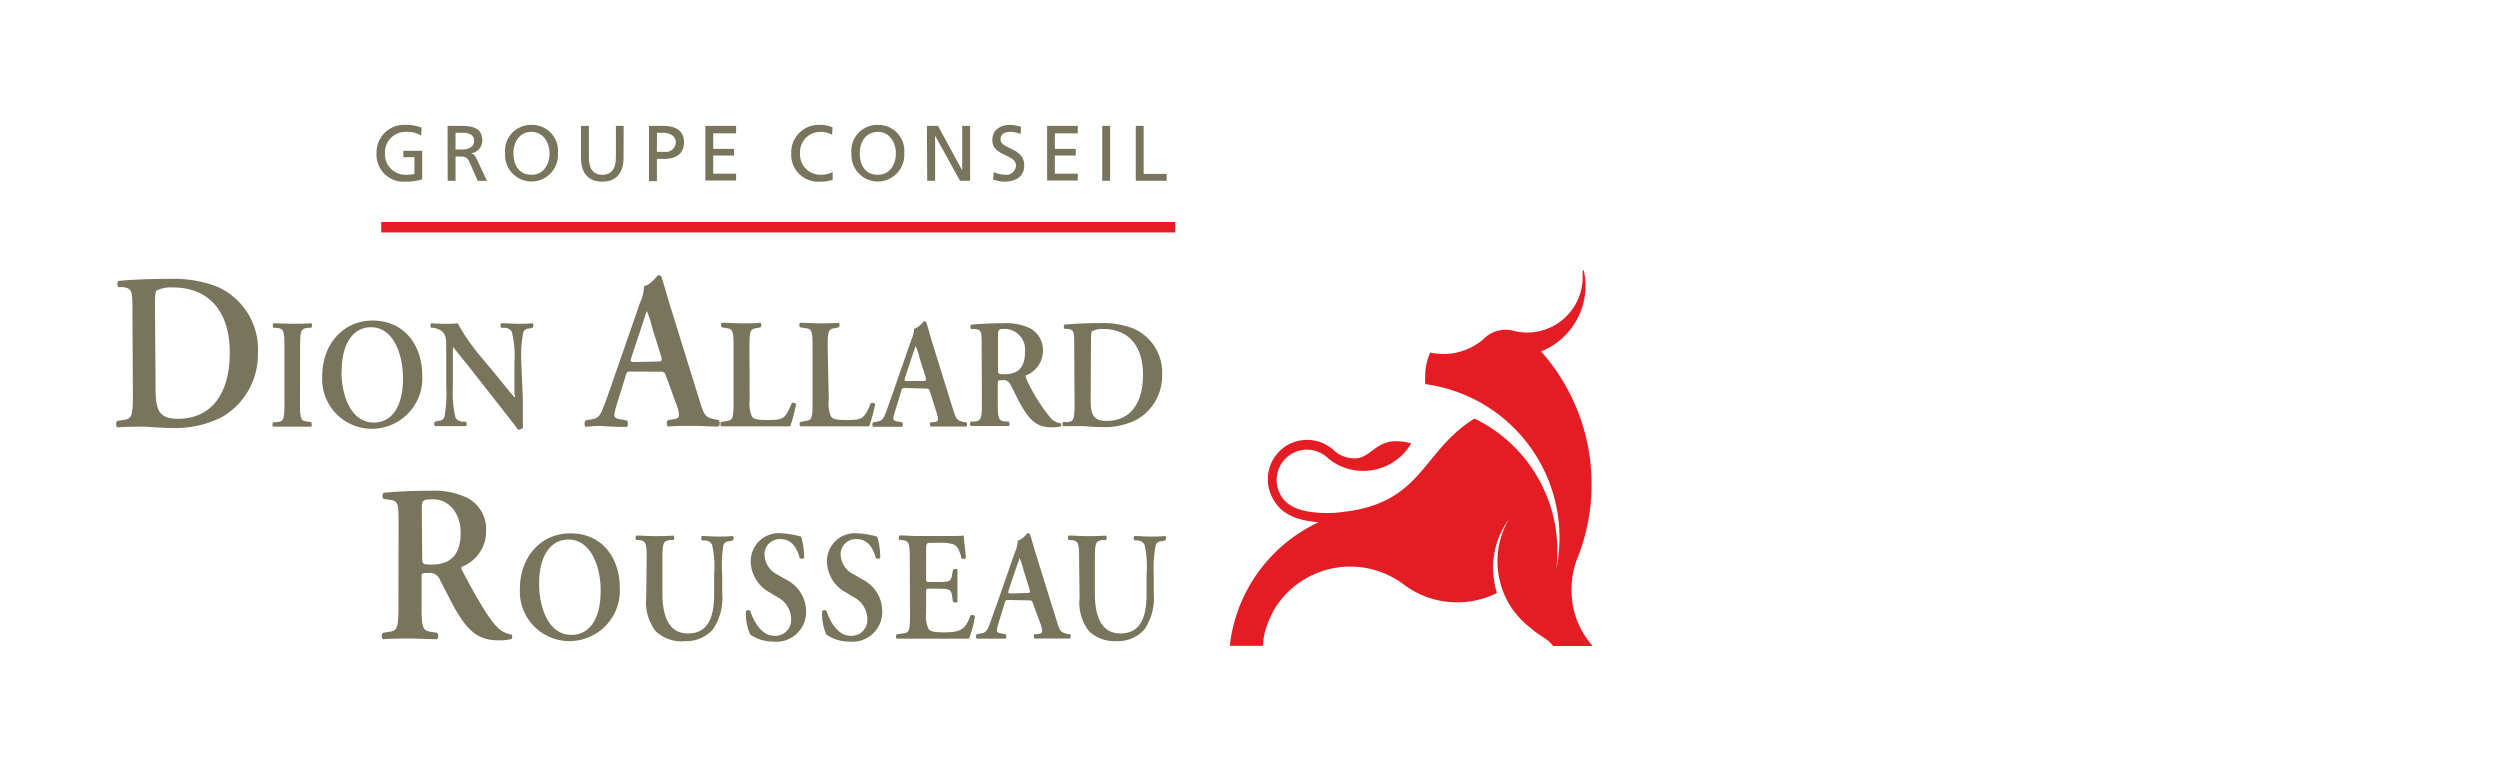<svg id="a81f10bc-d3b9-49bf-acfe-cb2b8a645506" data-name="Logo Client" xmlns="http://www.w3.org/2000/svg" width="225" height="70" viewBox="0 0 225 70"><rect width="225" height="70" fill="none"/><path d="M37.9,12.21a2.22,2.22,0,0,0-1.35-.34,1.84,1.84,0,0,0-1.9,1.93,1.84,1.84,0,0,0,1.86,1.93,3.1,3.1,0,0,0,.79-.08v-1.5h-1v-.58H38v2.57a4.66,4.66,0,0,1-1.51.21,2.43,2.43,0,0,1-2.6-2.57,2.47,2.47,0,0,1,2.61-2.54,3.74,3.74,0,0,1,1.45.25Z" fill="#79755d"/><path d="M40.28,11.33h1.21c1,0,1.92.15,1.92,1.34a1.15,1.15,0,0,1-1,1.12v0c.22.08.33.19.48.49l.94,2H43l-.76-1.71c-.22-.48-.45-.48-.83-.48H41v2.19h-.71ZM41,13.45h.6c.67,0,1.07-.3,1.07-.77s-.34-.73-1-.73H41Z" fill="#79755d"/><path d="M47.83,11.24a2.33,2.33,0,0,1,2.38,2.56,2.38,2.38,0,1,1-4.75,0A2.33,2.33,0,0,1,47.83,11.24Zm0,4.49c1.14,0,1.63-1,1.63-1.93s-.54-1.94-1.63-1.93-1.62.92-1.62,1.93S46.69,15.73,47.83,15.73Z" fill="#79755d"/><path d="M56.12,14.22c0,1.39-.7,2.13-1.92,2.13s-1.91-.74-1.91-2.13V11.33H53v2.8c0,.95.3,1.6,1.21,1.6s1.22-.65,1.22-1.6v-2.8h.7Z" fill="#79755d"/><path d="M58.41,11.33H59.7c1,0,1.86.35,1.86,1.48s-.86,1.49-1.75,1.49h-.69v2h-.71Zm.71,2.34h.7a.89.89,0,0,0,1-.87c0-.62-.65-.85-1.09-.85h-.6Z" fill="#79755d"/><path d="M63.48,11.33h2.77V12H64.19V13.4h1.88V14H64.19v1.63h2.06v.62H63.48Z" fill="#79755d"/><path d="M74.89,12.14a2,2,0,0,0-1-.27A1.83,1.83,0,0,0,72,13.8a1.84,1.84,0,0,0,1.86,1.93,2.42,2.42,0,0,0,1.08-.24l0,.69a3.18,3.18,0,0,1-1.12.17,2.43,2.43,0,0,1-2.61-2.57,2.47,2.47,0,0,1,2.61-2.54,2.65,2.65,0,0,1,1.11.22Z" fill="#79755d"/><path d="M79,11.24a2.33,2.33,0,0,1,2.38,2.56,2.38,2.38,0,1,1-4.75,0A2.33,2.33,0,0,1,79,11.24Zm0,4.49c1.14,0,1.63-1,1.63-1.93s-.54-1.94-1.63-1.93-1.62.92-1.62,1.93S77.84,15.73,79,15.73Z" fill="#79755d"/><path d="M83.42,11.33h1l2.18,4h0v-4h.71v4.94h-.91l-2.24-4.06h0v4.06h-.71Z" fill="#79755d"/><path d="M91.85,12.07a2.23,2.23,0,0,0-.93-.2c-.4,0-.87.14-.87.66,0,.94,2.13.72,2.13,2.35,0,1.06-.82,1.47-1.81,1.47a3.24,3.24,0,0,1-1-.2l.07-.66a3,3,0,0,0,1,.24.88.88,0,0,0,1-.81c0-1.1-2.13-.8-2.13-2.33,0-.88.7-1.35,1.59-1.35a3.31,3.31,0,0,1,1,.18Z" fill="#79755d"/><path d="M94.24,11.33H97V12H94.94V13.4h1.88V14H94.94v1.63H97v.62H94.24Z" fill="#79755d"/><path d="M99.2,11.33h.71v4.94H99.2Z" fill="#79755d"/><path d="M102.22,11.33h.71v4.32H105v.62h-2.78Z" fill="#79755d"/><path d="M11.92,28.13c0-1.93,0-2.17-.87-2.29l-.38,0a.43.43,0,0,1,0-.56c1.3-.12,2.76-.18,4.53-.18a11,11,0,0,1,4.29.68,6.14,6.14,0,0,1,3.72,6A6.48,6.48,0,0,1,20,37.52a9.19,9.19,0,0,1-4.5,1c-1.11,0-2-.12-2.63-.12s-1.51,0-2.31.06c-.14-.08-.16-.44,0-.58l.4-.06c.86-.12,1-.18,1-2.31ZM14,34.69c0,2,.12,3,2,3,3.23,0,4.68-2.53,4.68-5.92,0-4-2.09-5.9-5.12-5.9a2.94,2.94,0,0,0-1.47.28c-.13.12-.14.54-.14,1.48Z" fill="#79755d"/><path d="M27,36.34c0,1.49.11,1.53.71,1.61L28,38c.09.09.08.35,0,.4-.55,0-1.13,0-1.68,0s-1.16,0-1.72,0c-.1,0-.11-.31,0-.4l.28,0c.6-.08.72-.12.72-1.61V31.12c0-1.49-.12-1.53-.72-1.62l-.28,0c-.08-.1-.07-.35,0-.41.56,0,1.13.05,1.72.05s1.13,0,1.68-.05c.11.06.12.31,0,.41l-.28,0c-.6.09-.71.13-.71,1.62Z" fill="#79755d"/><path d="M38,33.76a4.54,4.54,0,0,1-4.47,4.83A4.47,4.47,0,0,1,29,33.85c0-2.86,1.88-5,4.54-5C36.51,28.87,38,31.2,38,33.76Zm-7.27-.31c0,1.94.75,4.58,2.93,4.58,1.44,0,2.61-1.2,2.61-4,0-2.12-.86-4.58-2.88-4.58C32.14,29.43,30.75,30.46,30.75,33.45Z" fill="#79755d"/><path d="M47.06,36c0,.43,0,2.15,0,2.48a.47.47,0,0,1-.44.19c-.2-.29-.57-.77-1.48-1.92L42.2,33c-.82-1-1.23-1.56-1.44-1.77,0,0,0,.16,0,.9v2.74A9.21,9.21,0,0,0,41,37.6a.79.79,0,0,0,.64.35l.28,0c.12.09.11.36,0,.4-.47,0-1,0-1.45,0s-.88,0-1.32,0a.3.3,0,0,1,0-.4l.28-.07c.24,0,.47-.1.56-.33a11.7,11.7,0,0,0,.17-2.76V31.51c0-1.1,0-1.32-.42-1.73A2,2,0,0,0,39,29.5l-.19,0c-.09-.08-.07-.36,0-.41a13.81,13.81,0,0,0,1.5.05c.27,0,.58,0,.88-.05a18.08,18.08,0,0,0,2,2.91l1.27,1.52c.53.64,1.71,2.13,1.84,2.21s0-.11,0-.33V32.62a9.22,9.22,0,0,0-.24-2.77.81.81,0,0,0-.64-.35l-.29,0c-.12-.1-.1-.36,0-.41.5,0,1,.05,1.47.05s.87,0,1.33-.05a.31.31,0,0,1,0,.41l-.29.07c-.24,0-.45.1-.54.32a11.2,11.2,0,0,0-.18,2.77Z" fill="#79755d"/><path d="M56.88,33.44c-.48,0-.46,0-.62.55l-.75,2.41c-.36,1.18-.29,1.24.39,1.34l.52.1c.13.14.11.5,0,.58-.58,0-1.18,0-1.92-.06s-1.16,0-1.8.06a.49.49,0,0,1,0-.58l.54-.1c.53-.08.73-.26,1-.92s.51-1.37.89-2.45l2.48-7.15a3.47,3.47,0,0,0,.35-1.46c.64-.14,1.23-1,1.27-1a.33.33,0,0,1,.31.17c.29.9.53,1.84.82,2.74l2.61,8.41c.42,1.35.51,1.49,1.43,1.67l.28.06a.47.47,0,0,1,0,.58c-.74,0-1.41-.06-2.36-.06-.78,0-1.57,0-2.21.06a.48.48,0,0,1,0-.58l.4-.06c.65-.08.7-.2.47-1.06L60,34c-.18-.55-.23-.55-.74-.55Zm2.17-.9c.51,0,.58,0,.44-.52l-.76-2.41A10.29,10.29,0,0,0,58.22,28h0c-.07.14-.22.64-.54,1.58L56.88,32c-.2.58-.15.58.29.58Z" fill="#79755d"/><path d="M67.47,36.05a2.69,2.69,0,0,0,.21,1.44c.16.2.36.31,1.38.31,1.41,0,1.61-.07,2.2-1.52a.32.32,0,0,1,.39.09,14.06,14.06,0,0,1-.53,2c-.54,0-1.63,0-3.05,0H66.74c-.64,0-1.28,0-1.81,0-.1,0-.14-.33,0-.4l.38-.07c.6-.09.71-.13.71-1.59V31.12c0-1.46-.11-1.51-.71-1.6l-.35-.06c-.09-.07-.09-.35,0-.41.64,0,1.21.05,1.79.05s1.13,0,1.69-.05a.3.3,0,0,1,0,.41l-.28.06c-.6.09-.71.14-.71,1.6Z" fill="#79755d"/><path d="M74.59,36.05a2.69,2.69,0,0,0,.21,1.44c.15.2.36.31,1.37.31,1.41,0,1.62-.07,2.2-1.52a.33.33,0,0,1,.4.09,15.39,15.39,0,0,1-.54,2c-.53,0-1.62,0-3,0H73.86c-.65,0-1.28,0-1.82,0a.29.29,0,0,1,0-.4l.38-.07c.6-.09.71-.13.71-1.59V31.12c0-1.46-.11-1.51-.71-1.6L72,29.46c-.08-.07-.08-.35,0-.41.63,0,1.21.05,1.79.05s1.13,0,1.69-.05a.3.3,0,0,1,0,.41l-.28.06c-.6.09-.71.14-.71,1.6Z" fill="#79755d"/><path d="M81.51,34.92c-.33,0-.32,0-.43.38L80.56,37c-.26.82-.2.87.27.94l.36.07c.09.09.08.35,0,.4l-1.35,0c-.42,0-.81,0-1.26,0a.33.33,0,0,1,0-.4l.38-.07c.37-.06.51-.19.7-.65s.36-1,.62-1.71l1.74-5a2.53,2.53,0,0,0,.25-1c.44-.09.86-.67.89-.67a.24.24,0,0,1,.21.11c.2.63.37,1.29.57,1.93l1.83,5.88c.29.94.36,1,1,1.16l.19,0a.32.32,0,0,1,0,.4c-.52,0-1,0-1.65,0s-1.11,0-1.55,0a.33.33,0,0,1,0-.4L84,38c.46-.05.49-.14.33-.74l-.6-1.91c-.12-.38-.16-.38-.52-.38ZM83,34.29c.35,0,.4,0,.3-.36l-.53-1.69a6.83,6.83,0,0,0-.36-1.11h0c-.05.1-.16.45-.38,1.11l-.54,1.64c-.14.41-.1.41.2.41Z" fill="#79755d"/><path d="M88.35,31.2c0-1.35,0-1.52-.61-1.59l-.33,0a.3.3,0,0,1,0-.39c.8-.08,1.88-.13,2.92-.13a4.89,4.89,0,0,1,2.42.48,2.24,2.24,0,0,1,1.12,2,2.41,2.41,0,0,1-1.53,2.22c-.08,0,0,.15,0,.24a16.25,16.25,0,0,0,2.25,3.63,1.58,1.58,0,0,0,.88.44.28.28,0,0,1,0,.28,3.25,3.25,0,0,1-.84.08c-1.22,0-1.88-.54-2.65-1.85-.35-.59-.7-1.36-1-1.91a.7.7,0,0,0-.78-.48c-.38,0-.4,0-.4.31v1.8c0,1.49.12,1.53.71,1.61l.28,0c.09.09.08.35,0,.4-.56,0-1.13,0-1.69,0s-1.13,0-1.72,0a.28.28,0,0,1,0-.4l.28,0c.59-.08.71-.12.71-1.61Zm1.47,2c0,.45,0,.48.61.48,1.25,0,1.82-.67,1.82-2a1.87,1.87,0,0,0-1.75-2.08c-.66,0-.68.05-.68.69Z" fill="#79755d"/><path d="M96.68,31.2c0-1.35,0-1.52-.61-1.6l-.26,0a.3.3,0,0,1,0-.39c.92-.08,1.93-.13,3.18-.13a7.6,7.6,0,0,1,3,.48,4.31,4.31,0,0,1,2.6,4.2,4.52,4.52,0,0,1-2.27,4,6.4,6.4,0,0,1-3.15.68c-.78,0-1.38-.09-1.85-.09s-1,0-1.61,0c-.1,0-.11-.31,0-.4L96,38c.6-.08.71-.12.71-1.61Zm1.48,4.59c0,1.36.09,2.09,1.43,2.09,2.27,0,3.28-1.76,3.28-4.14,0-2.78-1.46-4.13-3.58-4.13a2.1,2.1,0,0,0-1,.2c-.09.08-.1.38-.1,1Z" fill="#79755d"/><path d="M35.87,47.24c0-1.93,0-2.17-.87-2.27l-.47-.06a.42.42,0,0,1,0-.56c1.14-.12,2.68-.18,4.17-.18a7,7,0,0,1,3.45.68,3.19,3.19,0,0,1,1.6,2.93A3.42,3.42,0,0,1,41.59,51c-.11.06-.07.22,0,.34C43,54,44,55.71,44.8,56.49a2.24,2.24,0,0,0,1.25.62.41.41,0,0,1,0,.4,4.48,4.48,0,0,1-1.2.12c-1.74,0-2.68-.78-3.79-2.65-.49-.84-1-1.94-1.44-2.73a1,1,0,0,0-1.12-.68c-.54,0-.56,0-.56.44v2.57c0,2.13.16,2.19,1,2.31l.4.06a.46.46,0,0,1,0,.58c-.8,0-1.62-.06-2.42-.06s-1.61,0-2.45.06a.42.42,0,0,1,0-.58l.39-.06c.86-.12,1-.18,1-2.31ZM38,50.13c0,.64,0,.68.87.68,1.78,0,2.59-1,2.59-2.87,0-1.59-.92-3-2.5-3-.94,0-1,.06-1,1Z" fill="#79755d"/><path d="M55.78,52.87a4.54,4.54,0,0,1-4.47,4.83A4.46,4.46,0,0,1,46.79,53c0-2.87,1.88-5,4.55-5C54.27,48,55.78,50.31,55.78,52.87Zm-7.26-.31c0,1.94.75,4.58,2.92,4.58,1.45,0,2.62-1.2,2.62-4,0-2.12-.87-4.58-2.89-4.58C49.9,48.54,48.52,49.57,48.52,52.56Z" fill="#79755d"/><path d="M58.2,50.23c0-1.49-.11-1.53-.71-1.63l-.22,0a.31.31,0,0,1,0-.4c.51,0,1.08.05,1.64.05s1.14,0,1.7-.05a.31.31,0,0,1,0,.4l-.28,0c-.6.1-.71.14-.71,1.63v3.21c0,1.94.53,3.57,2.3,3.57s2.35-1.39,2.35-3.52V51.73A8.8,8.8,0,0,0,64.08,49a.76.76,0,0,0-.63-.36l-.26,0c-.11-.1-.1-.35,0-.4.43,0,.91.05,1.41.05s.88,0,1.35-.05a.3.3,0,0,1,0,.4l-.28.07c-.24,0-.47.11-.56.33A11.75,11.75,0,0,0,65,51.73V53.4a5.05,5.05,0,0,1-.84,3.25,3.19,3.19,0,0,1-2.49,1.05A3.36,3.36,0,0,1,59,56.8a4.28,4.28,0,0,1-.84-3Z" fill="#79755d"/><path d="M67.52,57.11A4.48,4.48,0,0,1,67.14,55a.26.26,0,0,1,.39,0c.23.71.91,2.22,2.16,2.22a1.42,1.42,0,0,0,1.51-1.51,2.26,2.26,0,0,0-1.29-2l-.55-.34a3.24,3.24,0,0,1-1.79-2.71A2.52,2.52,0,0,1,70.36,48a7.45,7.45,0,0,1,1.74.3,6.34,6.34,0,0,1,.27,1.89c-.06.13-.29.14-.41,0-.19-.73-.63-1.67-1.71-1.67A1.37,1.37,0,0,0,68.81,50,2.07,2.07,0,0,0,70,51.73l.79.46A3.19,3.19,0,0,1,72.55,55a2.68,2.68,0,0,1-3,2.74A3.53,3.53,0,0,1,67.52,57.11Z" fill="#79755d"/><path d="M74.37,57.11A4.48,4.48,0,0,1,74,55a.26.26,0,0,1,.39,0c.23.71.91,2.22,2.16,2.22a1.42,1.42,0,0,0,1.51-1.51,2.26,2.26,0,0,0-1.29-2l-.55-.34a3.24,3.24,0,0,1-1.79-2.71A2.52,2.52,0,0,1,77.21,48a7.45,7.45,0,0,1,1.74.3,6.34,6.34,0,0,1,.27,1.89c-.06.13-.29.14-.41,0-.19-.73-.63-1.67-1.71-1.67A1.37,1.37,0,0,0,75.66,50a2.07,2.07,0,0,0,1.21,1.71l.79.46A3.19,3.19,0,0,1,79.4,55a2.68,2.68,0,0,1-3,2.74A3.53,3.53,0,0,1,74.37,57.11Z" fill="#79755d"/><path d="M81.88,50.23c0-1.49-.12-1.53-.71-1.63l-.21,0a.33.33,0,0,1,0-.41c.48,0,1.08.05,1.64.05h2.42c.82,0,1.55,0,1.72-.05,0,.24.13,1.35.2,2a.29.29,0,0,1-.4.06c-.21-.81-.4-1.16-.8-1.28a3.75,3.75,0,0,0-1-.12H83.9c-.55,0-.55,0-.55.83V52c0,.36,0,.38.31.38h.61c1.1,0,1.32,0,1.41-.62l.09-.48c.1-.1.34-.1.4,0,0,.37,0,.88,0,1.4s0,1,0,1.48c-.06.09-.3.09-.4,0l-.09-.56c-.09-.59-.31-.62-1.41-.62h-.61c-.3,0-.31,0-.31.38v1.78a2.71,2.71,0,0,0,.22,1.46c.15.2.37.31,1.43.31,1.62,0,1.9-.38,2.34-1.51a.28.28,0,0,1,.41.08,9.59,9.59,0,0,1-.54,2c-.55,0-1.65,0-3.13,0H82.63c-.56,0-1.34,0-1.91,0-.1,0-.11-.3,0-.4l.47-.06c.59-.07.71-.11.71-1.6Z" fill="#79755d"/><path d="M90.82,54c-.33,0-.31,0-.43.38l-.52,1.69c-.25.83-.2.87.27.94l.37.07c.09.1.07.35,0,.4l-1.35,0c-.42,0-.81,0-1.25,0a.32.32,0,0,1,0-.4l.39-.07c.36-.06.5-.19.69-.65s.36-1,.63-1.71l1.74-5a2.48,2.48,0,0,0,.24-1c.44-.09.86-.67.89-.67a.24.24,0,0,1,.21.11c.21.64.37,1.29.58,1.93l1.83,5.88c.29.94.35,1,1,1.17l.19,0a.32.32,0,0,1,0,.4c-.52,0-1,0-1.65,0s-1.1,0-1.55,0a.35.35,0,0,1,0-.4l.28,0c.46-.06.5-.14.33-.75L93,54.41c-.12-.38-.16-.38-.52-.38Zm1.53-.63c.35,0,.41,0,.3-.36l-.53-1.69a6.83,6.83,0,0,0-.36-1.11h0c0,.1-.15.45-.38,1.11L90.82,53c-.14.41-.1.41.21.41Z" fill="#79755d"/><path d="M97.12,50.23c0-1.49-.12-1.53-.71-1.63l-.22,0a.3.3,0,0,1,0-.4c.5,0,1.08.05,1.63.05s1.15,0,1.71-.05a.31.31,0,0,1,0,.4l-.28,0c-.59.1-.71.14-.71,1.63v3.21c0,1.94.54,3.57,2.3,3.57s2.35-1.39,2.35-3.52V51.73A8.87,8.87,0,0,0,103,49a.78.78,0,0,0-.64-.36l-.25,0c-.11-.1-.1-.35,0-.4.43,0,.91.05,1.41.05s.87,0,1.34-.05a.29.29,0,0,1,0,.4l-.28.07c-.24,0-.47.11-.56.33a11.11,11.11,0,0,0-.18,2.77V53.4a5.05,5.05,0,0,1-.84,3.25,3.18,3.18,0,0,1-2.49,1.05A3.35,3.35,0,0,1,98,56.8a4.23,4.23,0,0,1-.84-3Z" fill="#79755d"/><rect x="34.31" y="19.98" width="71.46" height="0.94" fill="#e41c23"/><path d="M141.44,53a7.57,7.57,0,0,1,.6-2.94h0a18,18,0,0,0-3.34-18.43,6.39,6.39,0,0,0,4-5.93,6.09,6.09,0,0,0-.18-1.43l-.08.14c0,.17,0,.34,0,.52a5,5,0,0,1-5,5,5.2,5.2,0,0,1-1.12-.13,2.8,2.8,0,0,0-2.57.5h0l-.27.25a5.52,5.52,0,0,1-4.76,1.18,5.19,5.19,0,0,0-.45,2.16,5.07,5.07,0,0,0,0,.68,13.94,13.94,0,0,1,11.79,16.67,13.24,13.24,0,0,0-7.35-13.57c-4.76,2.93-4.66,7.59-11.81,8.4a10.41,10.41,0,0,1-2,.09c-1.35-.08-2.9-.31-3.64-1.6a2.73,2.73,0,0,1,3.06-4,3.26,3.26,0,0,1,.66.27,2.69,2.69,0,0,1,.47.34h0a.6.6,0,0,0,.08.08l0,0,.37.28a5,5,0,0,0,7.11-1.63c-2.91-.77-3.31,1-4.75,1.33h0a2.77,2.77,0,0,1-1.07-.07,2.7,2.7,0,0,1-.61-.25,2.32,2.32,0,0,1-.48-.34,4,4,0,0,0-.67-.5,3.71,3.71,0,0,0-.87-.36,3.57,3.57,0,0,0-2.71.36A3.57,3.57,0,0,0,114.63,45c.86,1.49,2.47,1.87,4.05,2a14,14,0,0,0-8,11.12h3a5.26,5.26,0,0,1,.36-1.86,9.47,9.47,0,0,1,.68-1.48,8,8,0,0,1,11.69-2.12l0,0a8,8,0,0,0,8.23.75l.08-.06a7.53,7.53,0,0,1-.34-2.23,7.43,7.43,0,0,1,1.41-4.38,7.52,7.52,0,0,0,2,9.8c.81.75,1.41.85,2,1.6h3.49a.22.22,0,0,1,0-.08A7.42,7.42,0,0,1,141.44,53Z" fill="#e41c23"/></svg>